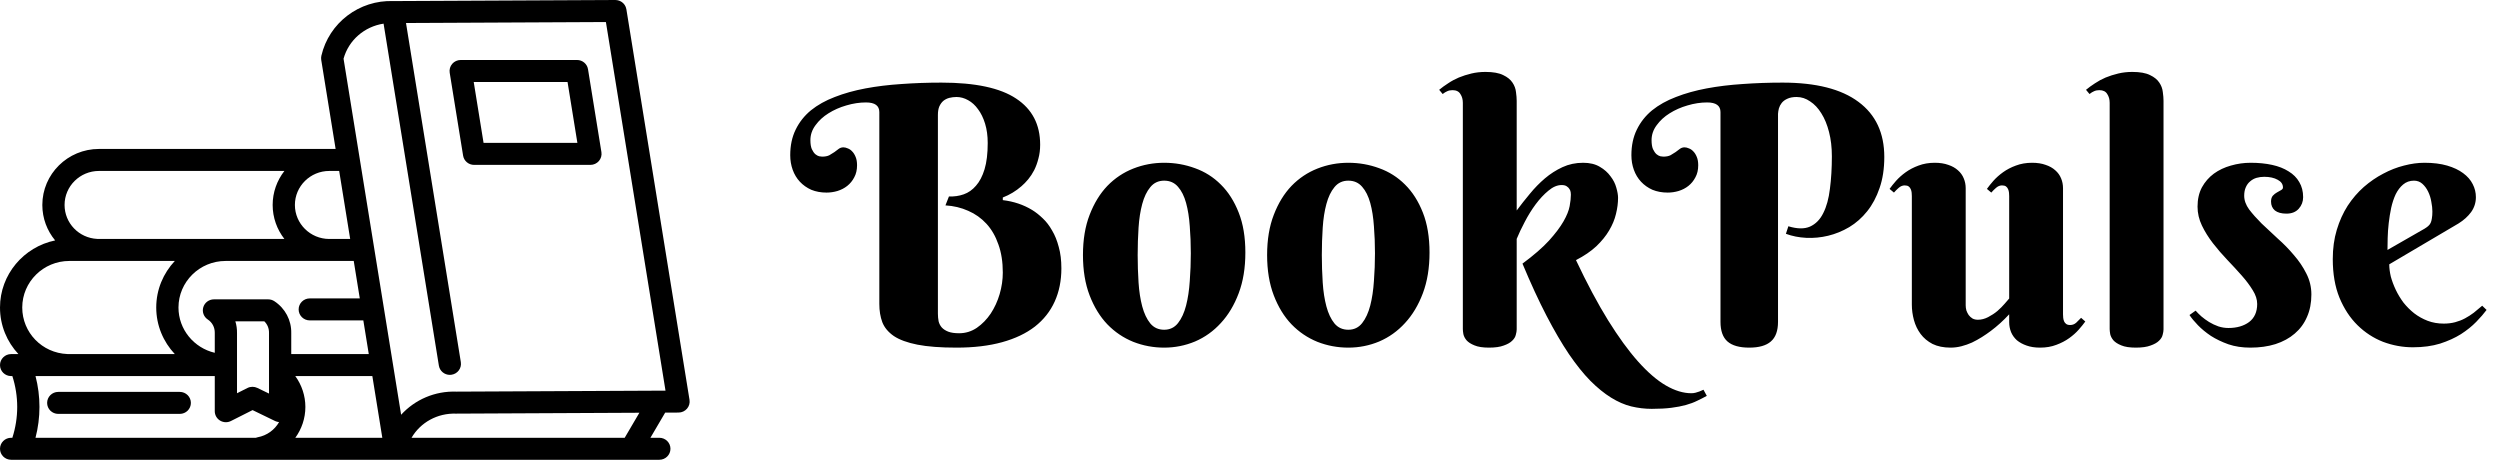 <svg width="174" height="32" viewBox="0 0 174 32" fill="none" xmlns="http://www.w3.org/2000/svg">
    <path d="M65.278 21.827C65.278 22.014 65.295 22.193 65.327 22.364C65.368 22.527 65.441 22.669 65.547 22.791C65.661 22.914 65.811 23.011 65.999 23.084C66.194 23.158 66.446 23.194 66.755 23.194C67.203 23.194 67.614 23.068 67.988 22.816C68.363 22.555 68.684 22.226 68.953 21.827C69.221 21.42 69.429 20.969 69.575 20.472C69.722 19.968 69.795 19.467 69.795 18.971C69.795 18.23 69.693 17.579 69.49 17.018C69.294 16.448 69.018 15.968 68.66 15.577C68.302 15.187 67.878 14.885 67.39 14.674C66.902 14.454 66.373 14.328 65.803 14.295L66.047 13.673C66.405 13.689 66.747 13.64 67.073 13.526C67.398 13.412 67.683 13.213 67.927 12.928C68.18 12.643 68.379 12.261 68.525 11.781C68.672 11.293 68.745 10.682 68.745 9.95C68.745 9.453 68.684 9.006 68.562 8.607C68.44 8.208 68.277 7.875 68.074 7.606C67.878 7.329 67.647 7.118 67.378 6.971C67.118 6.825 66.849 6.751 66.572 6.751C66.401 6.751 66.234 6.772 66.072 6.812C65.917 6.853 65.779 6.922 65.657 7.02C65.543 7.118 65.449 7.248 65.376 7.411C65.311 7.565 65.278 7.761 65.278 7.997V21.827ZM65.522 5.75C67.882 5.75 69.616 6.121 70.723 6.861C71.838 7.594 72.395 8.664 72.395 10.072C72.395 10.422 72.354 10.743 72.273 11.036C72.2 11.329 72.102 11.598 71.98 11.842C71.858 12.078 71.72 12.289 71.565 12.477C71.41 12.664 71.252 12.826 71.089 12.965C70.706 13.299 70.275 13.559 69.795 13.746V13.929C70.552 14.019 71.231 14.247 71.834 14.613C72.086 14.767 72.334 14.963 72.578 15.199C72.822 15.427 73.038 15.707 73.225 16.041C73.42 16.366 73.575 16.749 73.689 17.189C73.811 17.62 73.872 18.116 73.872 18.678C73.872 19.532 73.717 20.301 73.408 20.985C73.099 21.669 72.639 22.25 72.029 22.73C71.418 23.203 70.658 23.565 69.746 23.817C68.835 24.069 67.777 24.195 66.572 24.195C65.457 24.195 64.55 24.126 63.85 23.988C63.15 23.849 62.605 23.65 62.214 23.39C61.824 23.121 61.555 22.8 61.409 22.425C61.27 22.051 61.201 21.628 61.201 21.156V7.801C61.201 7.354 60.892 7.13 60.273 7.13C59.826 7.13 59.37 7.199 58.906 7.337C58.45 7.468 58.035 7.651 57.661 7.887C57.295 8.115 56.994 8.391 56.758 8.717C56.522 9.034 56.404 9.38 56.404 9.754C56.404 10.015 56.436 10.222 56.502 10.377C56.575 10.532 56.656 10.65 56.746 10.731C56.835 10.804 56.925 10.853 57.014 10.877C57.112 10.894 57.181 10.902 57.222 10.902C57.425 10.902 57.592 10.869 57.722 10.804C57.852 10.731 57.97 10.658 58.076 10.585C58.182 10.503 58.28 10.43 58.369 10.365C58.467 10.291 58.577 10.255 58.699 10.255C58.796 10.255 58.898 10.279 59.004 10.328C59.118 10.369 59.22 10.438 59.309 10.536C59.407 10.633 59.488 10.764 59.553 10.926C59.618 11.081 59.651 11.272 59.651 11.5C59.651 11.825 59.586 12.106 59.456 12.342C59.334 12.578 59.171 12.778 58.967 12.94C58.772 13.095 58.544 13.213 58.284 13.294C58.031 13.368 57.779 13.404 57.527 13.404C57.136 13.404 56.782 13.339 56.465 13.209C56.156 13.071 55.891 12.883 55.671 12.648C55.452 12.412 55.285 12.135 55.171 11.817C55.057 11.5 55 11.162 55 10.804C55 10.129 55.126 9.535 55.378 9.022C55.631 8.501 55.985 8.054 56.44 7.679C56.904 7.305 57.458 6.996 58.101 6.751C58.743 6.499 59.456 6.3 60.237 6.153C61.018 6.007 61.852 5.905 62.739 5.848C63.634 5.783 64.562 5.75 65.522 5.75ZM75.374 17.75C75.374 16.684 75.528 15.752 75.837 14.955C76.147 14.149 76.558 13.477 77.07 12.94C77.591 12.403 78.193 12.001 78.877 11.732C79.561 11.463 80.277 11.329 81.025 11.329C81.774 11.329 82.49 11.455 83.174 11.707C83.857 11.952 84.456 12.33 84.968 12.843C85.489 13.355 85.904 14.007 86.213 14.796C86.523 15.577 86.677 16.505 86.677 17.579C86.677 18.645 86.523 19.589 86.213 20.411C85.904 21.233 85.489 21.925 84.968 22.486C84.456 23.048 83.857 23.475 83.174 23.768C82.49 24.053 81.774 24.195 81.025 24.195C80.277 24.195 79.561 24.061 78.877 23.793C78.193 23.516 77.591 23.109 77.07 22.572C76.558 22.035 76.147 21.363 75.837 20.558C75.528 19.752 75.374 18.816 75.374 17.75ZM82.881 17.628C82.881 16.977 82.856 16.35 82.808 15.748C82.767 15.138 82.681 14.597 82.551 14.124C82.421 13.652 82.234 13.278 81.99 13.002C81.746 12.717 81.424 12.574 81.025 12.574C80.627 12.574 80.305 12.725 80.061 13.026C79.817 13.319 79.63 13.71 79.499 14.198C79.369 14.678 79.284 15.227 79.243 15.846C79.203 16.464 79.182 17.099 79.182 17.75C79.182 18.401 79.203 19.04 79.243 19.666C79.284 20.285 79.369 20.838 79.499 21.327C79.63 21.815 79.817 22.21 80.061 22.511C80.305 22.804 80.627 22.95 81.025 22.95C81.424 22.95 81.746 22.796 81.99 22.486C82.234 22.177 82.421 21.77 82.551 21.266C82.681 20.761 82.767 20.191 82.808 19.557C82.856 18.922 82.881 18.279 82.881 17.628ZM88.191 17.75C88.191 16.684 88.346 15.752 88.655 14.955C88.964 14.149 89.375 13.477 89.888 12.94C90.409 12.403 91.011 12.001 91.694 11.732C92.378 11.463 93.094 11.329 93.843 11.329C94.591 11.329 95.308 11.455 95.991 11.707C96.675 11.952 97.273 12.33 97.786 12.843C98.306 13.355 98.722 14.007 99.031 14.796C99.34 15.577 99.495 16.505 99.495 17.579C99.495 18.645 99.34 19.589 99.031 20.411C98.722 21.233 98.306 21.925 97.786 22.486C97.273 23.048 96.675 23.475 95.991 23.768C95.308 24.053 94.591 24.195 93.843 24.195C93.094 24.195 92.378 24.061 91.694 23.793C91.011 23.516 90.409 23.109 89.888 22.572C89.375 22.035 88.964 21.363 88.655 20.558C88.346 19.752 88.191 18.816 88.191 17.75ZM95.698 17.628C95.698 16.977 95.674 16.35 95.625 15.748C95.584 15.138 95.499 14.597 95.369 14.124C95.238 13.652 95.051 13.278 94.807 13.002C94.563 12.717 94.242 12.574 93.843 12.574C93.444 12.574 93.123 12.725 92.878 13.026C92.634 13.319 92.447 13.71 92.317 14.198C92.187 14.678 92.101 15.227 92.061 15.846C92.02 16.464 91.999 17.099 91.999 17.75C91.999 18.401 92.02 19.04 92.061 19.666C92.101 20.285 92.187 20.838 92.317 21.327C92.447 21.815 92.634 22.21 92.878 22.511C93.123 22.804 93.444 22.95 93.843 22.95C94.242 22.95 94.563 22.796 94.807 22.486C95.051 22.177 95.238 21.77 95.369 21.266C95.499 20.761 95.584 20.191 95.625 19.557C95.674 18.922 95.698 18.279 95.698 17.628ZM105.562 14.649C105.846 14.267 106.152 13.88 106.477 13.49C106.803 13.091 107.153 12.733 107.527 12.415C107.901 12.098 108.308 11.838 108.748 11.634C109.187 11.431 109.667 11.329 110.188 11.329C110.652 11.329 111.038 11.423 111.348 11.61C111.657 11.789 111.905 12.009 112.092 12.269C112.288 12.521 112.422 12.786 112.495 13.062C112.576 13.339 112.617 13.575 112.617 13.771C112.617 14.129 112.568 14.503 112.471 14.894C112.381 15.276 112.222 15.659 111.995 16.041C111.775 16.415 111.478 16.782 111.104 17.14C110.729 17.49 110.257 17.811 109.688 18.104C110.452 19.724 111.197 21.119 111.921 22.291C112.646 23.455 113.341 24.411 114.009 25.16C114.684 25.916 115.331 26.474 115.95 26.832C116.568 27.19 117.158 27.369 117.72 27.369C117.817 27.369 117.915 27.357 118.013 27.332C118.11 27.308 118.2 27.28 118.281 27.247C118.371 27.215 118.464 27.174 118.562 27.125L118.794 27.552C118.574 27.674 118.35 27.788 118.123 27.894C117.895 28.008 117.634 28.106 117.341 28.187C117.048 28.268 116.711 28.334 116.328 28.382C115.946 28.431 115.49 28.456 114.961 28.456C114.481 28.456 114.005 28.399 113.533 28.285C113.069 28.171 112.601 27.967 112.129 27.674C111.657 27.381 111.177 26.991 110.688 26.502C110.208 26.014 109.712 25.396 109.199 24.647C108.695 23.898 108.174 23.007 107.637 21.974C107.1 20.94 106.542 19.732 105.964 18.348C106.746 17.77 107.36 17.237 107.808 16.749C108.255 16.253 108.593 15.805 108.821 15.406C109.049 15.008 109.191 14.653 109.248 14.344C109.305 14.035 109.333 13.771 109.333 13.551C109.333 13.518 109.329 13.465 109.321 13.392C109.313 13.311 109.285 13.233 109.236 13.16C109.195 13.087 109.13 13.022 109.041 12.965C108.959 12.908 108.841 12.879 108.687 12.879C108.385 12.879 108.08 13.01 107.771 13.27C107.462 13.522 107.165 13.84 106.88 14.222C106.603 14.597 106.351 15.003 106.123 15.443C105.895 15.874 105.708 16.269 105.562 16.627V22.926C105.562 23.032 105.541 23.158 105.5 23.304C105.468 23.451 105.382 23.589 105.244 23.719C105.114 23.849 104.919 23.959 104.658 24.049C104.406 24.146 104.064 24.195 103.633 24.195C103.201 24.195 102.864 24.142 102.62 24.037C102.375 23.939 102.192 23.821 102.07 23.683C101.956 23.544 101.883 23.402 101.851 23.255C101.826 23.109 101.814 22.991 101.814 22.901V7.154C101.814 6.918 101.757 6.715 101.643 6.544C101.537 6.365 101.354 6.275 101.094 6.275C100.955 6.275 100.833 6.3 100.728 6.349C100.63 6.389 100.524 6.454 100.41 6.544L100.166 6.251C100.353 6.096 100.561 5.946 100.789 5.799C101.016 5.645 101.265 5.51 101.533 5.396C101.81 5.283 102.103 5.189 102.412 5.116C102.721 5.042 103.047 5.006 103.389 5.006C103.918 5.006 104.329 5.079 104.622 5.226C104.915 5.364 105.13 5.539 105.269 5.75C105.407 5.954 105.488 6.174 105.513 6.41C105.545 6.638 105.562 6.841 105.562 7.02V14.649ZM123.75 22.401C123.75 23.027 123.583 23.483 123.25 23.768C122.924 24.053 122.424 24.195 121.748 24.195C121.064 24.195 120.56 24.053 120.234 23.768C119.909 23.483 119.746 23.027 119.746 22.401V7.801C119.746 7.354 119.437 7.13 118.818 7.13C118.371 7.13 117.915 7.199 117.451 7.337C116.995 7.468 116.58 7.651 116.206 7.887C115.84 8.115 115.539 8.391 115.303 8.717C115.067 9.034 114.949 9.38 114.949 9.754C114.949 10.015 114.981 10.222 115.046 10.377C115.12 10.532 115.201 10.65 115.291 10.731C115.38 10.804 115.47 10.853 115.559 10.877C115.657 10.894 115.726 10.902 115.767 10.902C115.97 10.902 116.137 10.869 116.267 10.804C116.397 10.731 116.515 10.658 116.621 10.585C116.727 10.503 116.825 10.43 116.914 10.365C117.012 10.291 117.122 10.255 117.244 10.255C117.341 10.255 117.443 10.279 117.549 10.328C117.663 10.369 117.764 10.438 117.854 10.536C117.952 10.633 118.033 10.764 118.098 10.926C118.163 11.081 118.196 11.272 118.196 11.5C118.196 11.825 118.131 12.106 118 12.342C117.878 12.578 117.716 12.778 117.512 12.94C117.317 13.095 117.089 13.213 116.829 13.294C116.576 13.368 116.324 13.404 116.072 13.404C115.681 13.404 115.327 13.339 115.01 13.209C114.701 13.071 114.436 12.883 114.216 12.648C113.997 12.412 113.83 12.135 113.716 11.817C113.602 11.5 113.545 11.162 113.545 10.804C113.545 10.129 113.671 9.535 113.923 9.022C114.176 8.501 114.53 8.054 114.985 7.679C115.449 7.305 116.003 6.996 116.646 6.751C117.288 6.499 118 6.3 118.782 6.153C119.563 6.007 120.397 5.905 121.284 5.848C122.179 5.783 123.107 5.75 124.067 5.75C126.395 5.75 128.157 6.198 129.353 7.093C130.549 7.98 131.147 9.258 131.147 10.926C131.147 11.74 131.038 12.46 130.818 13.087C130.606 13.713 130.317 14.255 129.951 14.71C129.593 15.158 129.178 15.524 128.706 15.809C128.234 16.086 127.746 16.285 127.241 16.407C126.737 16.529 126.228 16.578 125.715 16.554C125.211 16.529 124.739 16.436 124.299 16.273L124.47 15.748C125.081 15.935 125.581 15.943 125.972 15.773C126.37 15.593 126.68 15.28 126.899 14.832C127.127 14.385 127.282 13.819 127.363 13.136C127.453 12.452 127.498 11.699 127.498 10.877C127.498 10.259 127.432 9.697 127.302 9.193C127.172 8.68 126.993 8.245 126.765 7.887C126.545 7.529 126.285 7.252 125.984 7.057C125.691 6.853 125.378 6.751 125.044 6.751C124.784 6.751 124.568 6.792 124.397 6.874C124.234 6.947 124.104 7.044 124.006 7.167C123.917 7.28 123.852 7.407 123.811 7.545C123.778 7.675 123.758 7.801 123.75 7.923V22.401ZM143.586 21.876C143.586 21.949 143.59 22.031 143.599 22.12C143.607 22.201 143.627 22.283 143.66 22.364C143.692 22.438 143.741 22.498 143.806 22.547C143.871 22.596 143.965 22.621 144.087 22.621C144.242 22.621 144.38 22.568 144.502 22.462C144.624 22.348 144.738 22.234 144.844 22.12L145.137 22.377C145.015 22.547 144.86 22.739 144.673 22.95C144.494 23.154 144.274 23.349 144.014 23.536C143.753 23.723 143.456 23.878 143.123 24C142.789 24.13 142.41 24.195 141.987 24.195C141.629 24.195 141.316 24.146 141.047 24.049C140.787 23.959 140.563 23.837 140.376 23.683C140.197 23.52 140.063 23.333 139.973 23.121C139.884 22.901 139.839 22.669 139.839 22.425V21.876C139.432 22.315 139.005 22.702 138.557 23.036C138.362 23.182 138.154 23.325 137.935 23.463C137.715 23.601 137.487 23.727 137.251 23.841C137.015 23.947 136.771 24.033 136.519 24.098C136.266 24.163 136.014 24.195 135.762 24.195C135.273 24.195 134.854 24.11 134.504 23.939C134.163 23.76 133.886 23.528 133.674 23.243C133.463 22.958 133.308 22.637 133.21 22.279C133.113 21.921 133.064 21.563 133.064 21.205V13.648C133.064 13.575 133.06 13.498 133.052 13.416C133.044 13.327 133.023 13.246 132.991 13.172C132.958 13.091 132.909 13.026 132.844 12.977C132.779 12.928 132.686 12.904 132.563 12.904C132.417 12.904 132.279 12.961 132.148 13.075C132.026 13.181 131.917 13.29 131.819 13.404L131.514 13.148C131.636 12.977 131.786 12.79 131.965 12.586C132.153 12.375 132.376 12.175 132.637 11.988C132.897 11.801 133.194 11.646 133.528 11.524C133.87 11.394 134.248 11.329 134.663 11.329C135.021 11.329 135.334 11.378 135.603 11.476C135.872 11.565 136.095 11.691 136.274 11.854C136.453 12.009 136.588 12.196 136.677 12.415C136.767 12.627 136.812 12.855 136.812 13.099V21.253C136.812 21.367 136.828 21.485 136.86 21.607C136.901 21.721 136.954 21.827 137.019 21.925C137.092 22.023 137.182 22.104 137.288 22.169C137.393 22.226 137.52 22.254 137.666 22.254C137.902 22.254 138.138 22.193 138.374 22.071C138.61 21.949 138.826 21.807 139.021 21.644C139.216 21.473 139.383 21.306 139.521 21.144C139.668 20.981 139.774 20.859 139.839 20.777V13.648C139.839 13.575 139.835 13.498 139.827 13.416C139.819 13.327 139.798 13.246 139.766 13.172C139.733 13.091 139.684 13.026 139.619 12.977C139.554 12.928 139.46 12.904 139.338 12.904C139.192 12.904 139.054 12.961 138.923 13.075C138.801 13.181 138.691 13.29 138.594 13.404L138.289 13.148C138.411 12.977 138.561 12.79 138.74 12.586C138.927 12.375 139.151 12.175 139.412 11.988C139.672 11.801 139.969 11.646 140.303 11.524C140.645 11.394 141.023 11.329 141.438 11.329C141.796 11.329 142.109 11.378 142.378 11.476C142.646 11.565 142.87 11.691 143.049 11.854C143.228 12.009 143.363 12.196 143.452 12.415C143.542 12.627 143.586 12.855 143.586 13.099V21.876ZM150.581 22.926C150.581 23.032 150.561 23.158 150.52 23.304C150.487 23.451 150.402 23.589 150.264 23.719C150.133 23.849 149.938 23.959 149.678 24.049C149.425 24.146 149.084 24.195 148.652 24.195C148.221 24.195 147.883 24.142 147.639 24.037C147.395 23.939 147.212 23.821 147.09 23.683C146.976 23.544 146.903 23.402 146.87 23.255C146.846 23.109 146.833 22.991 146.833 22.901V7.154C146.833 6.918 146.777 6.715 146.663 6.544C146.557 6.365 146.374 6.275 146.113 6.275C145.975 6.275 145.853 6.3 145.747 6.349C145.649 6.389 145.544 6.454 145.43 6.544L145.186 6.251C145.373 6.096 145.58 5.946 145.808 5.799C146.036 5.645 146.284 5.51 146.553 5.396C146.829 5.283 147.122 5.189 147.432 5.116C147.741 5.042 148.066 5.006 148.408 5.006C148.937 5.006 149.348 5.079 149.641 5.226C149.934 5.364 150.15 5.539 150.288 5.75C150.426 5.954 150.508 6.174 150.532 6.41C150.565 6.638 150.581 6.841 150.581 7.02V22.926ZM157.588 12.306C157.401 12.306 157.222 12.33 157.051 12.379C156.888 12.428 156.742 12.509 156.611 12.623C156.481 12.729 156.379 12.867 156.306 13.038C156.233 13.201 156.196 13.396 156.196 13.624C156.196 13.941 156.31 14.259 156.538 14.576C156.774 14.885 157.063 15.211 157.405 15.553C157.755 15.886 158.129 16.236 158.528 16.602C158.935 16.961 159.309 17.343 159.651 17.75C160.001 18.149 160.29 18.576 160.518 19.032C160.754 19.488 160.872 19.976 160.872 20.497C160.872 21.082 160.77 21.603 160.566 22.059C160.371 22.515 160.086 22.901 159.712 23.219C159.346 23.536 158.898 23.78 158.369 23.951C157.848 24.114 157.266 24.195 156.624 24.195C156.062 24.195 155.553 24.118 155.098 23.963C154.642 23.801 154.235 23.605 153.877 23.377C153.527 23.141 153.226 22.893 152.974 22.633C152.721 22.372 152.526 22.136 152.388 21.925L152.815 21.62C152.921 21.742 153.055 21.876 153.218 22.023C153.381 22.161 153.56 22.291 153.755 22.413C153.958 22.535 154.174 22.637 154.402 22.718C154.63 22.791 154.862 22.828 155.098 22.828C155.684 22.828 156.164 22.69 156.538 22.413C156.912 22.128 157.1 21.709 157.1 21.156C157.1 20.846 156.998 20.529 156.794 20.204C156.591 19.87 156.335 19.528 156.025 19.178C155.716 18.828 155.382 18.466 155.024 18.092C154.666 17.717 154.333 17.331 154.023 16.932C153.714 16.533 153.458 16.122 153.254 15.699C153.051 15.276 152.949 14.837 152.949 14.381C152.949 13.868 153.051 13.421 153.254 13.038C153.466 12.656 153.743 12.338 154.084 12.086C154.434 11.834 154.829 11.646 155.269 11.524C155.716 11.394 156.176 11.329 156.648 11.329C157.193 11.329 157.69 11.378 158.137 11.476C158.585 11.573 158.967 11.724 159.285 11.927C159.61 12.123 159.858 12.371 160.029 12.672C160.208 12.973 160.298 13.323 160.298 13.722C160.298 14.031 160.196 14.3 159.993 14.527C159.789 14.755 159.504 14.869 159.138 14.869C158.788 14.869 158.52 14.796 158.333 14.649C158.153 14.495 158.064 14.287 158.064 14.027C158.064 13.856 158.105 13.722 158.186 13.624C158.276 13.526 158.373 13.449 158.479 13.392C158.585 13.327 158.678 13.274 158.76 13.233C158.849 13.185 158.894 13.123 158.894 13.05C158.894 12.822 158.772 12.643 158.528 12.513C158.284 12.375 157.97 12.306 157.588 12.306ZM166.292 18.397C166.292 18.657 166.328 18.942 166.401 19.252C166.483 19.553 166.597 19.858 166.743 20.167C166.89 20.476 167.069 20.773 167.28 21.058C167.5 21.335 167.748 21.583 168.025 21.803C168.31 22.023 168.623 22.197 168.965 22.328C169.307 22.458 169.681 22.523 170.088 22.523C170.373 22.523 170.637 22.49 170.881 22.425C171.125 22.36 171.353 22.271 171.565 22.157C171.777 22.043 171.98 21.913 172.175 21.766C172.371 21.611 172.566 21.449 172.761 21.278L173.066 21.571C172.879 21.823 172.639 22.1 172.346 22.401C172.053 22.702 171.699 22.987 171.284 23.255C170.869 23.516 170.385 23.735 169.832 23.915C169.278 24.085 168.647 24.171 167.939 24.171C167.231 24.171 166.54 24.045 165.864 23.793C165.197 23.532 164.603 23.145 164.082 22.633C163.561 22.12 163.142 21.481 162.825 20.716C162.515 19.951 162.361 19.056 162.361 18.031C162.361 17.29 162.454 16.611 162.642 15.992C162.829 15.374 163.081 14.816 163.398 14.32C163.724 13.823 164.098 13.388 164.521 13.014C164.953 12.639 165.404 12.33 165.876 12.086C166.348 11.834 166.829 11.646 167.317 11.524C167.813 11.394 168.289 11.329 168.745 11.329C169.347 11.329 169.872 11.394 170.32 11.524C170.767 11.655 171.138 11.83 171.431 12.049C171.732 12.269 171.956 12.525 172.102 12.818C172.249 13.103 172.322 13.404 172.322 13.722C172.322 14.104 172.212 14.45 171.992 14.759C171.772 15.06 171.479 15.325 171.113 15.553L166.292 18.397ZM168.745 15.919C168.851 15.854 168.936 15.793 169.001 15.736C169.075 15.671 169.132 15.598 169.172 15.516C169.213 15.427 169.242 15.321 169.258 15.199C169.282 15.069 169.294 14.91 169.294 14.723C169.294 14.519 169.27 14.295 169.221 14.051C169.181 13.799 169.107 13.563 169.001 13.343C168.896 13.123 168.761 12.94 168.599 12.794C168.436 12.648 168.241 12.574 168.013 12.574C167.72 12.574 167.467 12.664 167.256 12.843C167.052 13.014 166.882 13.238 166.743 13.514C166.613 13.791 166.507 14.108 166.426 14.466C166.353 14.816 166.296 15.17 166.255 15.528C166.214 15.886 166.19 16.232 166.182 16.566C166.174 16.891 166.169 17.168 166.169 17.396L168.745 15.919Z" fill="black"/>
    <path d="M47.99 27.828L43.596 0.645C43.594 0.638 43.592 0.633 43.591 0.627C43.585 0.599 43.577 0.573 43.569 0.547C43.562 0.525 43.557 0.502 43.548 0.48C43.538 0.456 43.526 0.434 43.513 0.411C43.502 0.389 43.492 0.368 43.479 0.348C43.464 0.326 43.447 0.307 43.431 0.287C43.416 0.269 43.403 0.251 43.387 0.235C43.367 0.214 43.345 0.197 43.323 0.179C43.307 0.166 43.292 0.152 43.276 0.14C43.251 0.123 43.224 0.109 43.197 0.095C43.181 0.086 43.165 0.076 43.147 0.068C43.12 0.056 43.092 0.048 43.063 0.039C43.043 0.033 43.024 0.025 43.004 0.021C42.977 0.015 42.95 0.012 42.922 0.009C42.898 0.006 42.874 0.002 42.849 0.002C42.843 0.002 42.837 0 42.831 0C42.83 0 42.829 0 42.827 0L27.379 0.075C25.005 -0.015 22.897 1.59 22.367 3.881C22.346 3.977 22.342 4.076 22.358 4.173L23.359 10.367H6.887C4.714 10.367 2.946 12.116 2.946 14.265C2.946 15.201 3.28 16.059 3.838 16.733C1.649 17.185 0 19.107 0 21.403C0 22.655 0.486 23.793 1.282 24.644H0.774C0.347 24.644 9.59924e-05 24.987 9.59924e-05 25.41C9.59924e-05 25.833 0.347 26.175 0.774 26.175H0.86C1.31 27.574 1.31 29.071 0.86 30.469H0.774C0.347 30.469 9.59924e-05 30.811 9.59924e-05 31.235C9.59924e-05 31.657 0.347 32 0.774 32H45.889C46.317 32 46.664 31.658 46.664 31.235C46.664 30.811 46.317 30.469 45.889 30.469H45.269L46.296 28.719L47.23 28.714C47.456 28.713 47.67 28.614 47.816 28.444C47.963 28.274 48.026 28.049 47.99 27.828ZM26.697 1.646L30.545 25.446C30.606 25.823 30.935 26.091 31.308 26.091C31.349 26.091 31.39 26.088 31.432 26.081C31.854 26.014 32.142 25.622 32.074 25.204L28.258 1.602L42.171 1.534L46.319 27.188L31.774 27.258C30.269 27.2 28.875 27.819 27.918 28.867L23.911 4.085C24.268 2.791 25.368 1.848 26.697 1.646ZM15.699 18.163H24.62L25.041 20.769H21.559C21.132 20.769 20.785 21.112 20.785 21.535C20.785 21.958 21.132 22.3 21.559 22.3H25.288L25.667 24.644H20.271V23.184C20.289 22.289 19.849 21.459 19.095 20.963C18.968 20.88 18.819 20.835 18.667 20.835H14.891C14.55 20.835 14.248 21.056 14.15 21.379C14.052 21.702 14.178 22.051 14.463 22.238C14.774 22.443 14.955 22.785 14.948 23.169V24.555C13.502 24.217 12.422 22.934 12.422 21.403C12.422 19.617 13.892 18.163 15.699 18.163ZM20.525 14.265C20.525 12.96 21.599 11.898 22.918 11.898H23.607L24.372 16.632H22.918C21.599 16.632 20.525 15.57 20.525 14.265ZM16.496 25.409V23.184C16.501 22.902 16.462 22.627 16.381 22.366H18.398C18.61 22.572 18.729 22.857 18.723 23.169V27.392L17.913 27C17.805 26.948 17.689 26.922 17.572 26.922C17.452 26.922 17.331 26.949 17.22 27.005L16.496 27.37L16.496 25.411C16.496 25.41 16.496 25.41 16.496 25.41C16.496 25.409 16.496 25.409 16.496 25.409ZM20.552 26.175H25.915L26.609 30.469H20.554C20.995 29.861 21.254 29.118 21.254 28.323C21.254 27.546 21.003 26.796 20.552 26.175ZM6.887 11.898H19.794C19.283 12.556 18.977 13.375 18.977 14.265C18.977 15.155 19.283 15.975 19.794 16.632H6.785C6.777 16.631 6.77 16.629 6.763 16.628C5.49 16.564 4.494 15.526 4.494 14.265C4.494 12.96 5.567 11.898 6.887 11.898ZM4.686 24.641C2.927 24.569 1.548 23.146 1.548 21.403C1.548 19.617 3.019 18.163 4.825 18.163H12.167C11.368 19.015 10.874 20.152 10.874 21.403C10.874 22.655 11.368 23.792 12.167 24.644H4.707C4.699 24.643 4.693 24.642 4.686 24.641ZM2.472 26.175H14.948V28.621C14.948 28.887 15.088 29.134 15.317 29.273C15.441 29.348 15.582 29.386 15.722 29.386C15.843 29.386 15.963 29.358 16.074 29.302L17.579 28.543L19.157 29.308C19.242 29.349 19.333 29.368 19.424 29.377C19.117 29.916 18.58 30.316 17.93 30.434C17.887 30.442 17.847 30.455 17.807 30.469H2.471C2.838 29.06 2.839 27.585 2.472 26.175ZM43.479 30.469H28.643C29.262 29.406 30.438 28.742 31.749 28.789L44.501 28.727L43.479 30.469ZM32.996 11.476H41.094C41.321 11.476 41.536 11.377 41.684 11.207C41.83 11.036 41.895 10.81 41.859 10.589L40.926 4.82C40.866 4.448 40.542 4.175 40.161 4.175H32.064C31.837 4.175 31.621 4.274 31.474 4.444C31.327 4.615 31.263 4.84 31.299 5.062L32.232 10.831C32.292 11.203 32.616 11.476 32.996 11.476ZM39.501 5.706L40.186 9.944H33.656L32.971 5.706H39.501ZM3.28 28.042C3.28 27.619 3.627 27.276 4.054 27.276H12.512C12.94 27.276 13.286 27.619 13.286 28.042C13.286 28.465 12.94 28.807 12.512 28.807H4.054C3.627 28.807 3.28 28.465 3.28 28.042Z" fill="black"/>
</svg>
